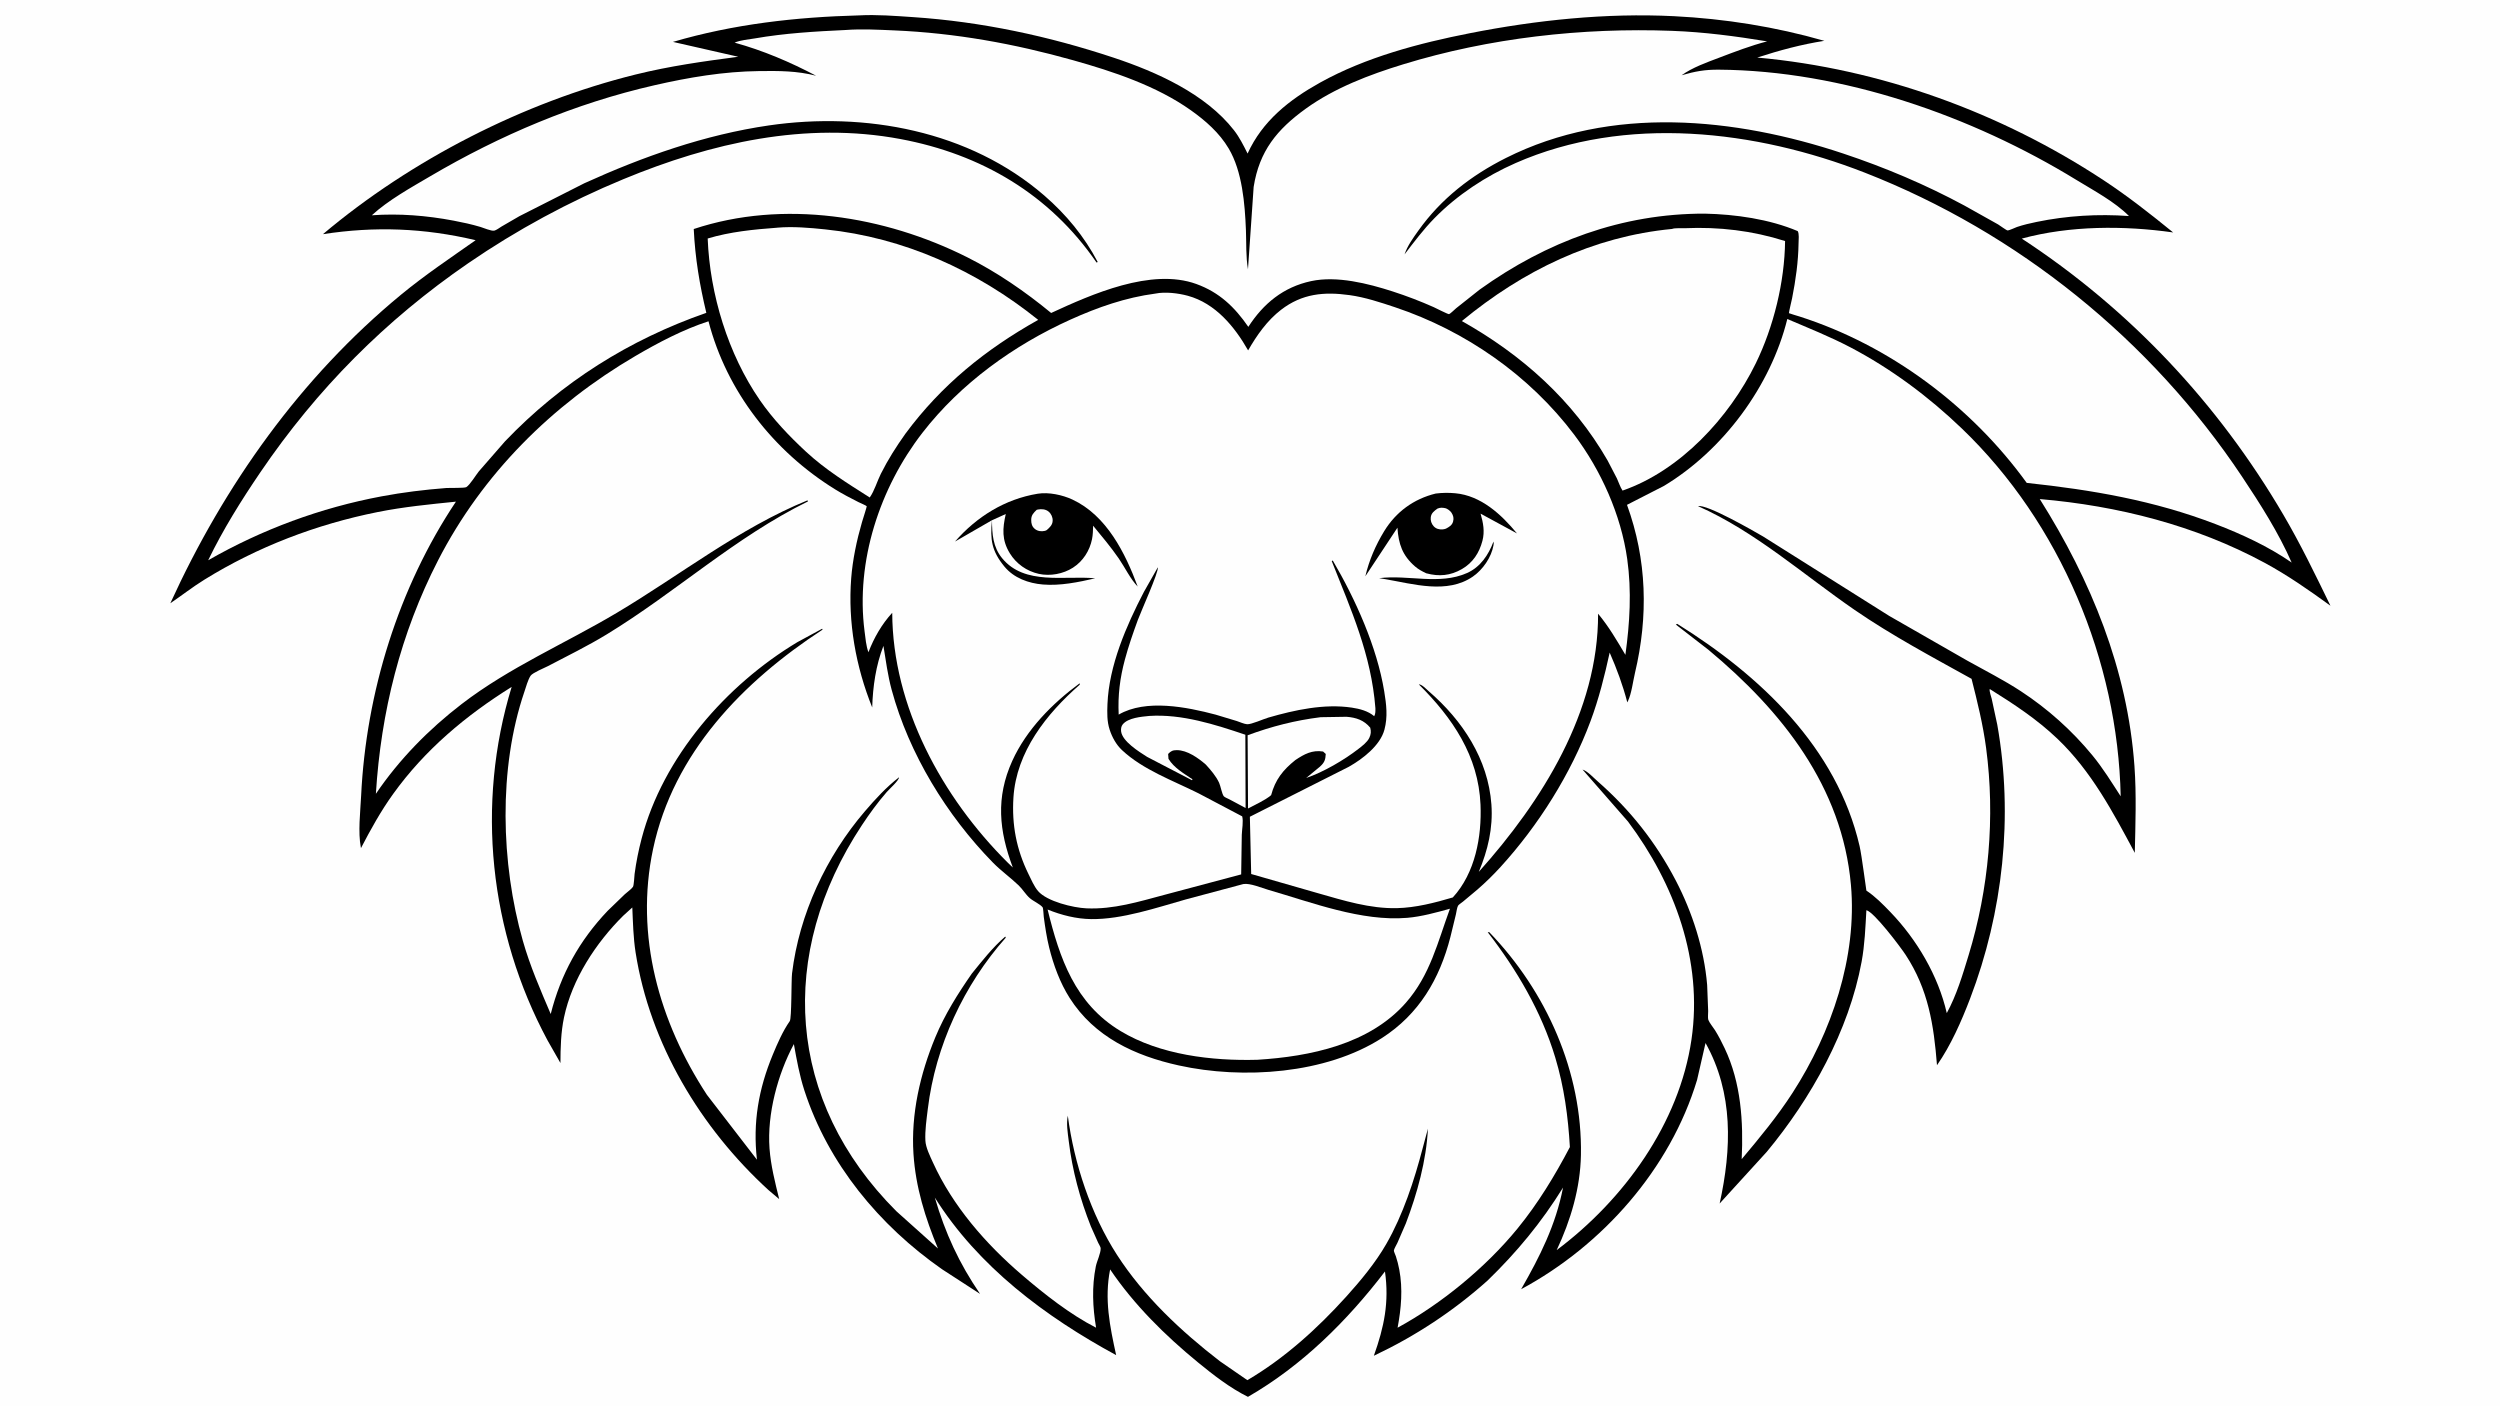 <svg version="1.1" xmlns="http://www.w3.org/2000/svg" style="display: block;" viewBox="0 0 2048 1152" width="1820" height="1024">
<path transform="translate(0,0)" fill="rgb(254,254,254)" d="M -0 -0 L 2048 0 L 2048 1152 L -0 1152 L -0 -0 z"/>
<path transform="translate(0,0)" fill="rgb(0,0,0)" d="M 703.736 12.464 C 718.206 11.674 733.537 12.912 748 13.881 C 804.139 17.643 859.05 29.42 912.382 47.135 C 947.372 58.757 987.593 76.71 1010.83 106.5 C 1015.4 112.349 1018.72 119.057 1022.03 125.661 C 1034.12 98.958 1056.37 81.419 1081.48 67.492 C 1118.9 46.73 1162.41 35.269 1204.17 27.049 C 1258.75 16.307 1315.66 10.339 1371.35 13.116 C 1413.02 15.194 1454.41 21.806 1494.51 33.305 C 1475.66 36.252 1457.66 41.123 1439.54 47.012 C 1540.35 56.088 1639.13 92.048 1723.58 147.713 C 1743.4 160.776 1761.86 175.328 1780.25 190.285 C 1739.97 184.556 1695.68 184.607 1656.24 195.316 C 1744.77 253.255 1817.12 330.388 1870.56 421.603 C 1884.8 445.898 1896.81 470.808 1909.11 496.085 C 1891.76 483.472 1874 471.065 1855.11 460.863 C 1798.41 430.233 1734.93 414.204 1670.98 408.692 C 1712.96 475.346 1742.89 548.211 1748.55 627.522 C 1750.23 651.045 1749.35 674.949 1748.82 698.519 C 1730.96 665.15 1713.18 631.508 1685.45 605.06 C 1668.56 588.95 1649.7 576.614 1630.02 564.306 C 1629.41 565.785 1631.18 570.605 1631.6 572.308 L 1636.19 593.649 C 1649.43 668.438 1640.94 747.186 1613.89 817.934 C 1606.85 836.345 1598.11 856.281 1586.78 872.489 C 1584.19 839.521 1579.68 810.442 1561.15 782.154 C 1556.77 775.472 1535.14 746.809 1528.94 745.508 C 1528.15 759.631 1527.6 773.741 1525.04 787.681 C 1514.65 844.163 1483.71 899.635 1447.32 943.455 L 1408.74 985.767 C 1418.57 941.094 1420.15 895.396 1397.17 854.289 L 1390.24 884.547 C 1368.2 957.592 1312.67 1020.16 1246.12 1055.98 C 1261.59 1028.99 1274.45 1003.44 1280.44 972.71 C 1262.87 1001.1 1242.58 1025.67 1218.63 1048.87 C 1190.58 1073.98 1159.48 1094.42 1125.46 1110.5 C 1133.89 1086.86 1138.12 1066.76 1134.57 1041.45 C 1103.62 1081.9 1066.77 1118.54 1022.33 1144.16 C 1007.68 1136.9 993.994 1126.27 981.384 1115.93 C 954.4 1093.81 929.029 1068.76 909.413 1039.76 C 904.577 1063.99 909.158 1086.36 914.353 1109.98 C 856.412 1078.55 801.353 1037.47 765.801 980.902 C 774.307 1010.03 785.746 1034.81 802.866 1059.82 L 771.74 1039.64 C 720.27 1003.7 678.449 953.227 658.941 893.14 C 654.94 880.818 652.617 867.905 650.343 855.172 C 637.062 879.895 628.327 912.587 630.387 940.632 C 631.426 954.779 634.94 968.434 638.311 982.157 L 629.5 974.72 C 574.039 924.031 532.355 854.834 520.675 780.082 C 518.78 767.951 518.526 755.51 517.982 743.257 L 510.507 750.057 C 488.147 772.243 468.614 802.032 462.04 833.31 C 459.455 845.61 459.175 858.163 459.113 870.681 L 448.5 852.042 C 400.889 763.333 389.786 658.889 419.151 562.576 C 381.55 586.036 348.01 614.16 322.041 650.292 C 311.895 664.408 303.721 679.233 295.711 694.608 L 295.613 694.149 C 293.166 681.52 295.211 664.782 295.829 651.86 C 299.87 567.336 326.393 481.35 373.496 410.813 C 351.869 413.023 330.746 415.057 309.369 419.337 C 259.203 429.383 210.809 447.847 167.288 474.819 C 157.749 480.73 148.819 487.75 139.527 494.056 C 183.823 397.107 246.201 309.066 328.806 241.047 C 348.229 225.054 369.101 211.099 389.644 196.627 C 347.427 186.665 307.359 185.107 264.558 191.692 C 336.793 130.811 428.829 83.647 520.665 60.904 C 548.707 53.959 576.232 50.116 604.777 46.354 L 551.274 34.184 C 600.995 19.577 652.088 13.829 703.736 12.464 z"/>
<path transform="translate(0,0)" fill="rgb(254,254,254)" d="M 941.471 586.355 C 968.151 584.632 995.21 593.325 1020.19 601.745 L 1020.39 661.784 L 1007.3 654.778 C 1006.25 654.204 1003.23 653.008 1002.54 652.174 C 1001.01 650.355 999.928 643.746 998.677 641.073 C 996.059 635.478 991.913 630.739 987.801 626.199 C 981.603 620.83 972.615 614.367 964 614.372 C 960.671 614.374 959.151 615.155 956.939 617.5 L 957.225 621.5 C 961.746 628.934 969.829 633.496 976.88 638.258 L 976.5 639.03 L 939.735 619.903 C 933.129 615.698 919.361 607.216 918.4 598.946 C 918.172 596.985 918.473 594.793 919.763 593.245 C 924.258 587.849 934.905 587.02 941.471 586.355 z"/>
<path transform="translate(0,0)" fill="rgb(254,254,254)" d="M 1081.84 587.392 L 1103.1 587.045 C 1110.96 587.683 1117.39 589.81 1122.5 595.973 C 1123.3 599.097 1123.12 601.416 1121.71 604.355 C 1120 607.91 1115.87 610.991 1112.83 613.361 C 1101.31 622.341 1083.9 632.513 1070.03 637.18 L 1081.25 627.944 C 1084.99 624.553 1085.82 622.331 1086.06 617.5 L 1083.86 615.5 C 1074.93 614.103 1068.46 617.602 1061.16 622.498 C 1051.06 630.586 1044.71 638.516 1041.31 651.258 C 1036.12 655.652 1028.41 658.895 1022.39 662.181 L 1022.05 602.182 C 1041.7 594.927 1061.06 589.972 1081.84 587.392 z"/>
<path transform="translate(0,0)" fill="rgb(254,254,254)" d="M 1018.52 724.078 C 1024 723.145 1033.61 727.257 1039.17 728.866 C 1074.79 739.171 1115.41 754.915 1152.85 751.744 C 1164.52 750.755 1176.52 747.403 1187.79 744.288 C 1177.73 771.729 1171.61 798.642 1151.66 821.348 C 1121.71 855.42 1073.17 865.351 1030.02 868.031 C 992.813 869.064 950.26 864.042 917.876 844.45 C 880.602 821.9 868.108 785.16 858.202 744.949 C 869.539 749.547 881.726 752.645 894 752.79 C 919.207 753.087 947.394 743.445 971.397 736.674 L 1018.52 724.078 z"/>
<path transform="translate(0,0)" fill="rgb(254,254,254)" d="M 1369.75 187.414 C 1371.88 186.481 1377.58 186.927 1380.25 186.809 C 1408.11 185.572 1435.74 188.838 1462.34 197.328 C 1461.99 230.737 1452.97 267.622 1438.27 297.654 C 1416.7 341.736 1376.52 385.391 1329.18 401.756 C 1327.22 398.824 1326.1 395.013 1324.58 391.792 L 1316.96 377.137 C 1288.54 327.693 1246.9 290.644 1197.55 262.868 C 1247.49 221.656 1304.82 193.65 1369.75 187.414 z"/>
<path transform="translate(0,0)" fill="rgb(254,254,254)" d="M 636.405 186.42 L 636.744 186.366 C 649.6 185.258 663.174 186.446 676 187.774 C 740.528 194.452 800.188 221.47 850.485 261.902 C 807.468 285.999 771.311 315.202 741.817 355.018 C 734.299 365.582 727.397 376.388 721.592 388.002 C 718.536 394.114 716.365 401.953 712.488 407.4 C 694.38 395.908 676.171 384.608 660.366 369.98 C 646.576 357.216 633.117 343.103 622.427 327.586 C 596.4 289.809 581.513 241.008 579.739 195.244 C 597.944 189.736 617.524 187.806 636.405 186.42 z"/>
<path transform="translate(0,0)" fill="rgb(254,254,254)" d="M 946.519 240.364 C 954.519 238.712 965.293 240.036 973.069 242.161 C 995.659 248.336 1011.35 267.377 1022.46 286.906 C 1029.53 274.575 1038.03 262.448 1049.4 253.673 C 1066.66 240.363 1084.68 238.722 1105.57 241.624 C 1118.18 243.377 1130.83 247.548 1142.88 251.578 C 1200.45 270.849 1252.92 307.327 1289.58 355.949 C 1311.55 385.094 1327.95 421.617 1333.03 457.878 C 1336.7 484.089 1335.14 510.203 1331.52 536.304 C 1324.41 524.326 1318.11 513.426 1309.15 502.602 C 1309.46 582.825 1263.19 656.325 1211.41 714.112 C 1218.87 696.363 1223.17 678.244 1221.76 658.844 C 1219.07 621.736 1198.08 589.993 1170.49 566.177 C 1168.57 564.527 1164.7 560.322 1162.29 560.5 C 1189.81 587.85 1211.18 619.042 1212.84 659.082 C 1213.93 685.312 1208.46 715.107 1190.15 735.042 C 1175.38 739.413 1159.85 743.446 1144.37 743.81 C 1122.35 744.329 1100.79 737.596 1079.86 731.622 L 1024.97 715.85 L 1023.89 668.94 L 1104.87 628.056 C 1116.17 621.692 1130.65 610.651 1134.13 597.594 C 1136.96 586.966 1135.71 576.939 1133.97 566.292 C 1128.03 529.869 1110.43 490.797 1091.8 459.023 L 1090.96 459.5 C 1106.89 499.602 1123.37 536.294 1126.73 580.036 C 1126.73 582.362 1126.9 584.462 1125.75 586.572 C 1120.7 582.257 1113.78 580.493 1107.37 579.537 C 1084.88 576.187 1060.62 581.463 1039.06 587.706 C 1035.07 588.862 1025.09 593.375 1021.67 593.151 C 1019.18 592.987 1015.65 591.329 1013.19 590.53 L 995.817 585.282 C 972.241 579.048 938.703 572.294 916.428 585.268 C 915.678 569.428 917.424 555.392 921.538 540.08 C 924.488 529.099 928.25 518.304 932.151 507.631 C 934.49 501.231 949.405 468.181 948.5 464.591 L 937.091 484.74 C 922.672 512.462 908.494 545.05 907.23 576.681 C 906.948 583.725 906.803 590.832 909.025 597.614 C 911.041 603.762 914.358 609.871 919.109 614.331 C 936.298 630.467 960.925 639.309 981.819 649.751 L 1017.61 668.624 C 1018.7 672.769 1017.42 679.314 1017.27 683.729 L 1016.77 716.175 L 954 732.885 C 932.797 738.533 912.271 744.939 890.033 743.975 C 879.239 743.507 857.683 738.354 850.359 729.803 C 847.208 726.123 844.668 720.256 842.525 715.883 C 832.671 695.774 828.797 675.57 830.204 653.244 C 832.573 615.644 857.293 584.612 884.5 560.777 L 884.5 559.597 C 862.051 576.09 840.854 597.566 829.245 623.189 C 815.643 653.212 818.369 680.41 829.708 710.518 L 825.434 706.416 C 771.86 653.11 731.209 578.847 730.913 501.865 C 722.366 511.155 715.918 522.439 711.423 534.191 C 709.49 529.018 708.956 522.49 708.249 517.005 C 700.853 459.686 720.675 399.527 755.669 354.365 C 787.031 313.892 830.481 282.656 876.88 261.697 C 899.159 251.633 922.223 243.539 946.519 240.364 z"/>
<path transform="translate(0,0)" fill="rgb(0,0,0)" d="M 1223.48 443.5 C 1223.74 444.81 1223.67 445.36 1223.44 446.671 C 1221.73 456.446 1214.69 466.567 1206.61 472.162 C 1185.56 486.751 1157.8 478.243 1134.85 474.309 L 1129.79 473.5 C 1153.53 470.479 1179.05 479.355 1201.74 469.304 C 1212.73 464.432 1219.42 454.383 1223.48 443.5 z"/>
<path transform="translate(0,0)" fill="rgb(0,0,0)" d="M 1176.14 404.168 C 1181.51 403.487 1186.82 403.436 1192.21 403.935 C 1213.25 405.88 1229.96 421.345 1242.71 436.842 L 1212.89 420.641 C 1215.02 428.14 1216.45 435.168 1214.39 442.949 C 1211.8 452.786 1206.53 460.884 1197.62 466.033 C 1188.16 471.501 1178.84 472.31 1168.39 469.501 C 1165.07 467.937 1161.98 466.298 1159.2 463.895 C 1148.81 454.9 1145.69 445.48 1144.77 432.165 L 1118.49 471.943 C 1121.57 458.829 1126.86 446.611 1133.85 435.121 C 1143.54 419.203 1158.11 408.581 1176.14 404.168 z"/>
<path transform="translate(0,0)" fill="rgb(254,254,254)" d="M 1177.58 416.5 C 1179.99 415.529 1181.5 415.7 1183.96 416.148 C 1185.58 416.442 1188.17 418.455 1189.06 419.867 C 1190.56 422.236 1191.13 424.365 1190.36 427.149 C 1189.51 430.226 1187.09 431.549 1184.5 432.933 C 1183.61 433.235 1182.7 433.495 1181.75 433.553 C 1178.97 433.725 1176.43 433.087 1174.5 431.003 C 1172.62 428.968 1171.73 426.263 1172.1 423.5 C 1172.55 420.096 1175.02 418.363 1177.58 416.5 z"/>
<path transform="translate(0,0)" fill="rgb(0,0,0)" d="M 850.089 404.317 C 859.095 402.861 870.404 405.307 878.5 409.079 C 906.534 422.141 921.807 452.848 932.008 480.369 C 926.149 474.425 921.308 464.319 916.465 457.317 C 910.008 447.983 902.713 439.286 895.499 430.536 C 895.383 434.189 895.316 437.982 894.581 441.572 C 892.638 451.07 887.208 459.592 878.975 464.897 C 870.98 470.049 860.23 472.023 850.946 469.959 C 841.136 467.778 832.531 461.737 827.255 453.132 C 820.518 442.144 821.26 432.776 823.929 420.937 L 812.649 426.048 C 812.716 437.37 813.41 447.984 820.953 457.169 C 839.398 479.631 872.106 471.207 897.211 473.615 C 883.537 476.779 868.524 479.861 854.419 478.694 C 842.54 477.711 830.542 473.403 822.757 463.906 C 812.37 451.236 811.011 441.876 812.621 426.026 L 782.325 443.508 C 800.146 423.097 823.275 408.723 850.089 404.317 z"/>
<path transform="translate(0,0)" fill="rgb(254,254,254)" d="M 849.284 417.5 L 850.306 417.248 C 853.283 416.7 856.581 416.951 859 418.95 C 861.185 420.757 862.464 423.643 862.338 426.5 C 862.186 429.959 859.894 431.966 857.5 434.084 C 856.805 434.467 856.757 434.542 855.859 434.761 C 853.132 435.429 850.064 435.002 847.847 433.237 C 845.324 431.23 844.774 428.771 844.772 425.704 C 844.77 421.879 846.722 419.934 849.284 417.5 z"/>
<path transform="translate(0,0)" fill="rgb(254,254,254)" d="M 692.625 24.442 C 705.755 23.453 719.494 24.2 732.641 24.764 C 782.646 26.907 830.887 35.67 879.033 49.19 C 911.92 58.424 947.411 70.219 975.5 90.148 C 987.571 98.713 998.911 108.647 1006.54 121.506 C 1017.7 140.298 1019.8 166.814 1020.66 188.254 C 1021.08 198.887 1020.54 210.009 1022.34 220.5 L 1026.99 153 C 1031.62 123.555 1046.18 105.857 1069.7 88.883 C 1093.3 71.852 1121.94 60.996 1149.56 52.534 C 1220.15 30.901 1296.15 22.364 1369.84 25.134 C 1396.29 26.128 1421.54 29.484 1447.64 33.746 C 1434.15 37.252 1421.32 42.207 1408.31 47.139 C 1398.1 51.011 1386.45 55.123 1377.55 61.519 C 1388.58 58.337 1396.46 56.852 1408.05 56.936 C 1509.23 57.668 1615.22 94.715 1700.97 147.254 C 1714.91 155.795 1732.55 165.174 1744.05 176.842 C 1718.76 175.013 1693.19 176.527 1668.36 181.671 C 1662.94 182.794 1657.53 184.029 1652.29 185.811 C 1650.51 186.416 1646.21 188.619 1644.57 188.63 C 1643.78 188.635 1638.16 184.499 1636.86 183.72 L 1609.28 168.27 C 1577.37 151.063 1544.32 137.084 1509.92 125.62 C 1421.08 96.018 1319.82 85.976 1233.66 129.274 C 1205.23 143.561 1180.62 162.566 1162.03 188.639 C 1157.75 194.645 1152.94 201.217 1150.61 208.245 C 1158.36 198.099 1166.19 187.678 1175.15 178.552 C 1193.89 159.468 1217.23 144.141 1241.65 133.405 C 1331.64 93.856 1438.25 106.36 1527.69 141.318 C 1653.01 190.301 1762.11 278.36 1836.65 390.26 C 1851.45 412.468 1866.61 436.248 1877.32 460.701 C 1858.32 447.552 1836.58 437.503 1815.06 429.239 C 1764.55 409.839 1713.89 401.173 1660.29 395.44 C 1614.87 332.625 1548.07 282.755 1474.09 259.113 C 1472.9 258.732 1465.6 256.589 1465.5 256.404 C 1465.31 256.046 1467.79 245.677 1468.07 244.282 C 1471.04 229.274 1473.16 214.376 1473.38 199.049 C 1473.41 196.463 1474.02 191.334 1472.68 189.171 C 1449.38 179.327 1421.62 175.405 1396.5 174.871 C 1328.73 174.748 1266.86 197.824 1212.08 237.14 L 1192.86 252.378 C 1191.89 253.18 1187.96 257.03 1187.06 257.216 C 1186.23 257.389 1175.96 252.133 1174.49 251.475 C 1163.56 246.608 1152.23 242.277 1140.85 238.602 C 1120.7 232.097 1095.16 225.594 1074.05 230.15 C 1051.33 235.051 1035.02 248.473 1022.63 267.618 C 1011.42 251.383 998.907 239.332 979.983 232.489 C 943.071 219.143 894.242 240.953 861.104 256.248 C 839.923 238.802 816.95 222.951 792.375 210.611 C 724.543 176.55 641.507 163.155 568.313 187.476 C 569.432 211.187 573.103 233.058 578.622 256.141 C 515.533 278.087 460.029 312.974 413.767 361.343 L 392.245 386.04 C 389.843 389.03 384.995 397.07 382.008 398.908 C 380.53 399.818 368.244 399.441 365.475 399.655 C 347.731 401.024 330.22 403.171 312.719 406.443 C 262.709 415.794 214.631 433.554 170.541 458.832 C 182.666 433.713 197.633 409.781 213.296 386.742 C 259.63 318.588 315.709 262.101 383.607 215.47 C 423.333 188.187 466.175 165.038 510.708 146.626 C 582.7 116.86 659.873 99.207 737.614 113.754 C 803.841 126.147 859.95 159.067 898.293 214.933 L 899.248 214.5 C 888.261 193.514 873.33 175.481 855.448 160.008 C 794.076 106.903 708.629 91.162 629.912 102.602 C 577.498 110.219 526.721 128.153 478.674 149.988 L 425.45 176.972 L 410.838 185.447 C 409.31 186.36 406.525 188.506 404.851 188.823 C 402.473 189.273 396.061 186.512 393.581 185.771 C 386.305 183.598 379.01 182.012 371.553 180.602 C 349.47 176.426 327.032 174.608 304.604 176.217 C 317.895 163.923 336.789 153.461 352.429 144.265 C 409.756 110.558 471.07 84.571 536 69.725 C 564.291 63.256 592.762 58.422 621.846 58.082 C 638.004 57.892 652.817 57.836 668.574 61.916 C 647.35 50.694 624.964 41.184 601.788 34.781 C 606.651 32.675 612.967 32.264 618.198 31.35 C 642.82 27.049 667.695 25.619 692.625 24.442 z"/>
<path transform="translate(0,0)" fill="rgb(254,254,254)" d="M 1464.16 261.191 C 1481.55 268.621 1499.04 275.585 1515.81 284.375 C 1549.19 301.864 1580.01 324.862 1607.17 350.924 C 1687.77 428.257 1734.94 541.077 1737.27 652.177 C 1729.71 640.567 1722.84 629.271 1713.98 618.499 C 1697.27 598.203 1677.49 580.502 1655.5 566.104 C 1641.32 556.819 1626.33 549.29 1611.58 541.039 L 1547.63 504.404 L 1444.42 439.398 C 1436.22 434.619 1398.05 412.655 1391.04 414.5 C 1438.07 435.371 1477.35 470.658 1519.44 499.592 C 1549.88 520.523 1582.83 538.049 1615.1 555.959 C 1619.87 574.756 1624.48 593.429 1627.03 612.689 C 1634.52 669.2 1629.31 727.944 1612.68 782.378 C 1607.78 798.426 1602.87 815.009 1594.8 829.8 C 1587.78 799.103 1570.27 769.51 1548.51 746.923 C 1542.4 740.58 1536.3 734.357 1528.94 729.434 C 1528.77 729.317 1525.2 700.853 1523.39 693.026 C 1504.7 612.223 1442.08 553.355 1374 510.927 L 1372.85 511.5 L 1399.54 532.167 C 1459.75 582.281 1509.14 644.246 1516.29 724.846 C 1521.53 783.911 1500.3 845.756 1468.53 895.009 C 1456.05 914.361 1441.57 931.813 1426.79 949.42 C 1428.26 918.737 1426.27 886.936 1412.9 858.735 C 1410.46 853.591 1407.92 848.593 1404.9 843.764 C 1403.33 841.265 1400.46 837.954 1399.44 835.289 C 1398.93 833.958 1399.36 829.785 1399.33 828.108 L 1398.5 806.737 C 1396.04 777.268 1386.42 747.274 1372.76 721.101 C 1356.42 689.794 1335.31 663.134 1308.79 639.911 C 1305.48 637.01 1300.48 631.554 1296.42 630.279 L 1333.67 672.889 C 1371.97 724.072 1395.03 786.833 1385.69 851.246 C 1375.67 920.283 1330.16 982.837 1275.24 1023.95 C 1286.71 999.51 1294.6 973.181 1295.1 946 C 1296.34 878.154 1266.8 812.014 1220.01 763.5 L 1218.73 763.5 C 1242.62 794.369 1262.77 828.648 1274.08 866.22 C 1281.35 890.376 1284.58 914.445 1286.05 939.532 C 1273.68 963.056 1259.96 985.703 1243.1 1006.34 C 1217.23 1038 1180.71 1068.06 1144.91 1087.52 C 1147.88 1071.72 1149.3 1055.82 1146.28 1039.86 C 1145.58 1036.2 1144.67 1032.55 1143.5 1029.01 C 1143.21 1028.11 1141.78 1025.09 1141.86 1024.31 C 1142.02 1022.86 1143.99 1019.68 1144.69 1018.15 L 1151.69 1002.03 C 1160.95 977.706 1168.47 950.581 1169.76 924.454 L 1165.5 940.299 C 1158.57 966.813 1149.34 995.118 1135.62 1018.97 C 1126.71 1034.46 1114.65 1048.98 1102.71 1062.2 C 1079.22 1088.19 1052.09 1112.78 1021.82 1130.49 L 999.302 1114.95 C 967.577 1090.5 936.868 1061.72 915.036 1027.83 C 893.648 994.627 879.847 952.875 874.746 913.815 C 873.394 920.54 874.698 927.832 875.511 934.572 C 878.416 958.645 884.719 982.014 893.647 1004.54 L 899.604 1017.89 C 900.047 1018.85 901.605 1021.35 901.657 1022.3 C 901.882 1026.4 898.561 1032.97 897.69 1037.32 C 894.342 1054.04 895.121 1070.78 897.911 1087.5 C 876.526 1076.61 855.22 1059.75 837.029 1044.15 C 807.514 1018.85 780.413 987.775 764.256 952.17 C 761.899 946.976 758.373 939.943 758.078 934.301 C 757.643 925.996 759.071 916.478 760.078 908.165 C 766.314 856.705 789.59 806.663 823.945 768 L 823.5 767.093 C 813.186 775.974 804.678 786.896 796.127 797.422 C 784.62 813.964 773.933 830.957 766.197 849.642 C 753.793 879.6 746.2 912.415 748.307 945 C 750.08 972.421 757.923 997.47 768.374 1022.63 L 734.247 992.046 C 643.948 901.727 636.5 781.152 706.074 675.841 C 712.291 666.43 718.985 657.237 726.386 648.716 C 728.435 646.357 736.5 639.194 736.5 636.6 C 726.002 644.725 717.139 654.422 708.529 664.467 C 676.826 701.454 654.706 748.809 648.841 797.274 C 648.177 802.758 648.601 834.029 646.979 836.362 C 641.251 844.598 636.904 854.577 633.083 863.804 C 621.387 892.041 616.632 919.431 620.094 949.889 L 579.108 896.735 C 539.995 836.93 519.94 766.383 534.992 695.386 C 551.681 616.671 608.679 558.191 673.836 515.674 L 673.5 514.924 L 653.187 525.925 C 594.739 561.034 543.092 620.104 525.617 686.799 C 523.077 696.495 521.187 705.858 519.861 715.787 C 519.612 717.657 519.36 725.154 518.488 726.402 C 517.119 728.361 513.792 730.627 511.927 732.348 L 497.846 745.952 C 474.544 770.462 459.386 797.899 451.154 830.547 C 442.646 810.561 434.251 791.431 428.286 770.444 C 410.286 707.112 408.189 629.377 429.543 566.63 C 430.838 562.823 432.457 556.729 434.659 553.437 C 436.315 550.961 446.206 546.944 448.997 545.481 C 465.059 537.064 481.572 528.968 497.055 519.533 C 553.47 485.158 602.269 439.869 661.87 410.629 L 661.5 409.742 C 605.464 432.592 556.904 471.212 505.155 501.965 C 462.822 527.122 417.429 546.464 378.178 576.624 C 351.183 597.366 327.057 621.943 307.919 650.147 C 312.064 583.191 328.138 518.711 358.86 458.908 C 395.244 388.084 452.152 331.539 520.57 291.467 C 539.107 280.611 559.916 269.652 580.409 263.064 C 595.311 320.561 633.813 369.647 684.14 400.741 C 690.32 404.559 696.718 407.891 703.196 411.161 C 704.333 411.735 709.767 414.055 710.039 414.588 C 710.173 414.851 706.492 426.404 706.129 427.652 C 701.87 442.288 698.482 458.292 697.305 473.5 C 694.511 509.608 701.047 545.903 714.509 579.396 C 715.033 562.273 717.494 544.981 723.703 528.964 C 725.688 541.053 727.244 553.12 730.455 564.976 C 744.649 617.379 775.516 667.762 813.361 706.445 C 820.054 713.287 827.727 718.677 834.5 725.192 C 837.857 728.421 840.141 732.572 843.682 735.667 C 846.431 738.07 852.052 740.507 854.101 743.115 C 854.687 743.861 854.86 749.537 855.058 751 C 856.19 759.374 857.438 767.815 859.465 776.026 C 862.987 790.297 868.333 804.917 876.244 817.366 C 896.596 849.392 929.704 864.728 965.628 872.66 C 1018.05 884.237 1086 879.808 1132.06 850.224 C 1162.44 830.709 1179.32 801.929 1188.17 767.433 L 1192.66 748.998 C 1193.13 747.08 1193.51 743.474 1194.42 741.82 C 1194.88 740.985 1197.63 739.176 1198.51 738.443 L 1210.33 728.553 C 1216.94 722.82 1223.32 716.573 1229.22 710.104 C 1260.28 676.04 1286.8 633.916 1302.93 590.687 C 1309.78 572.346 1314.47 553.55 1318.64 534.46 C 1324.57 548.03 1329.33 560.864 1333.09 575.238 L 1333.58 574.257 C 1336.59 568.022 1337.71 558.138 1339.34 551.252 C 1350.38 504.78 1349.23 458.469 1332.84 413.42 L 1363.13 397.908 C 1411.62 368.691 1450.57 316.158 1464.16 261.191 z"/>
</svg>